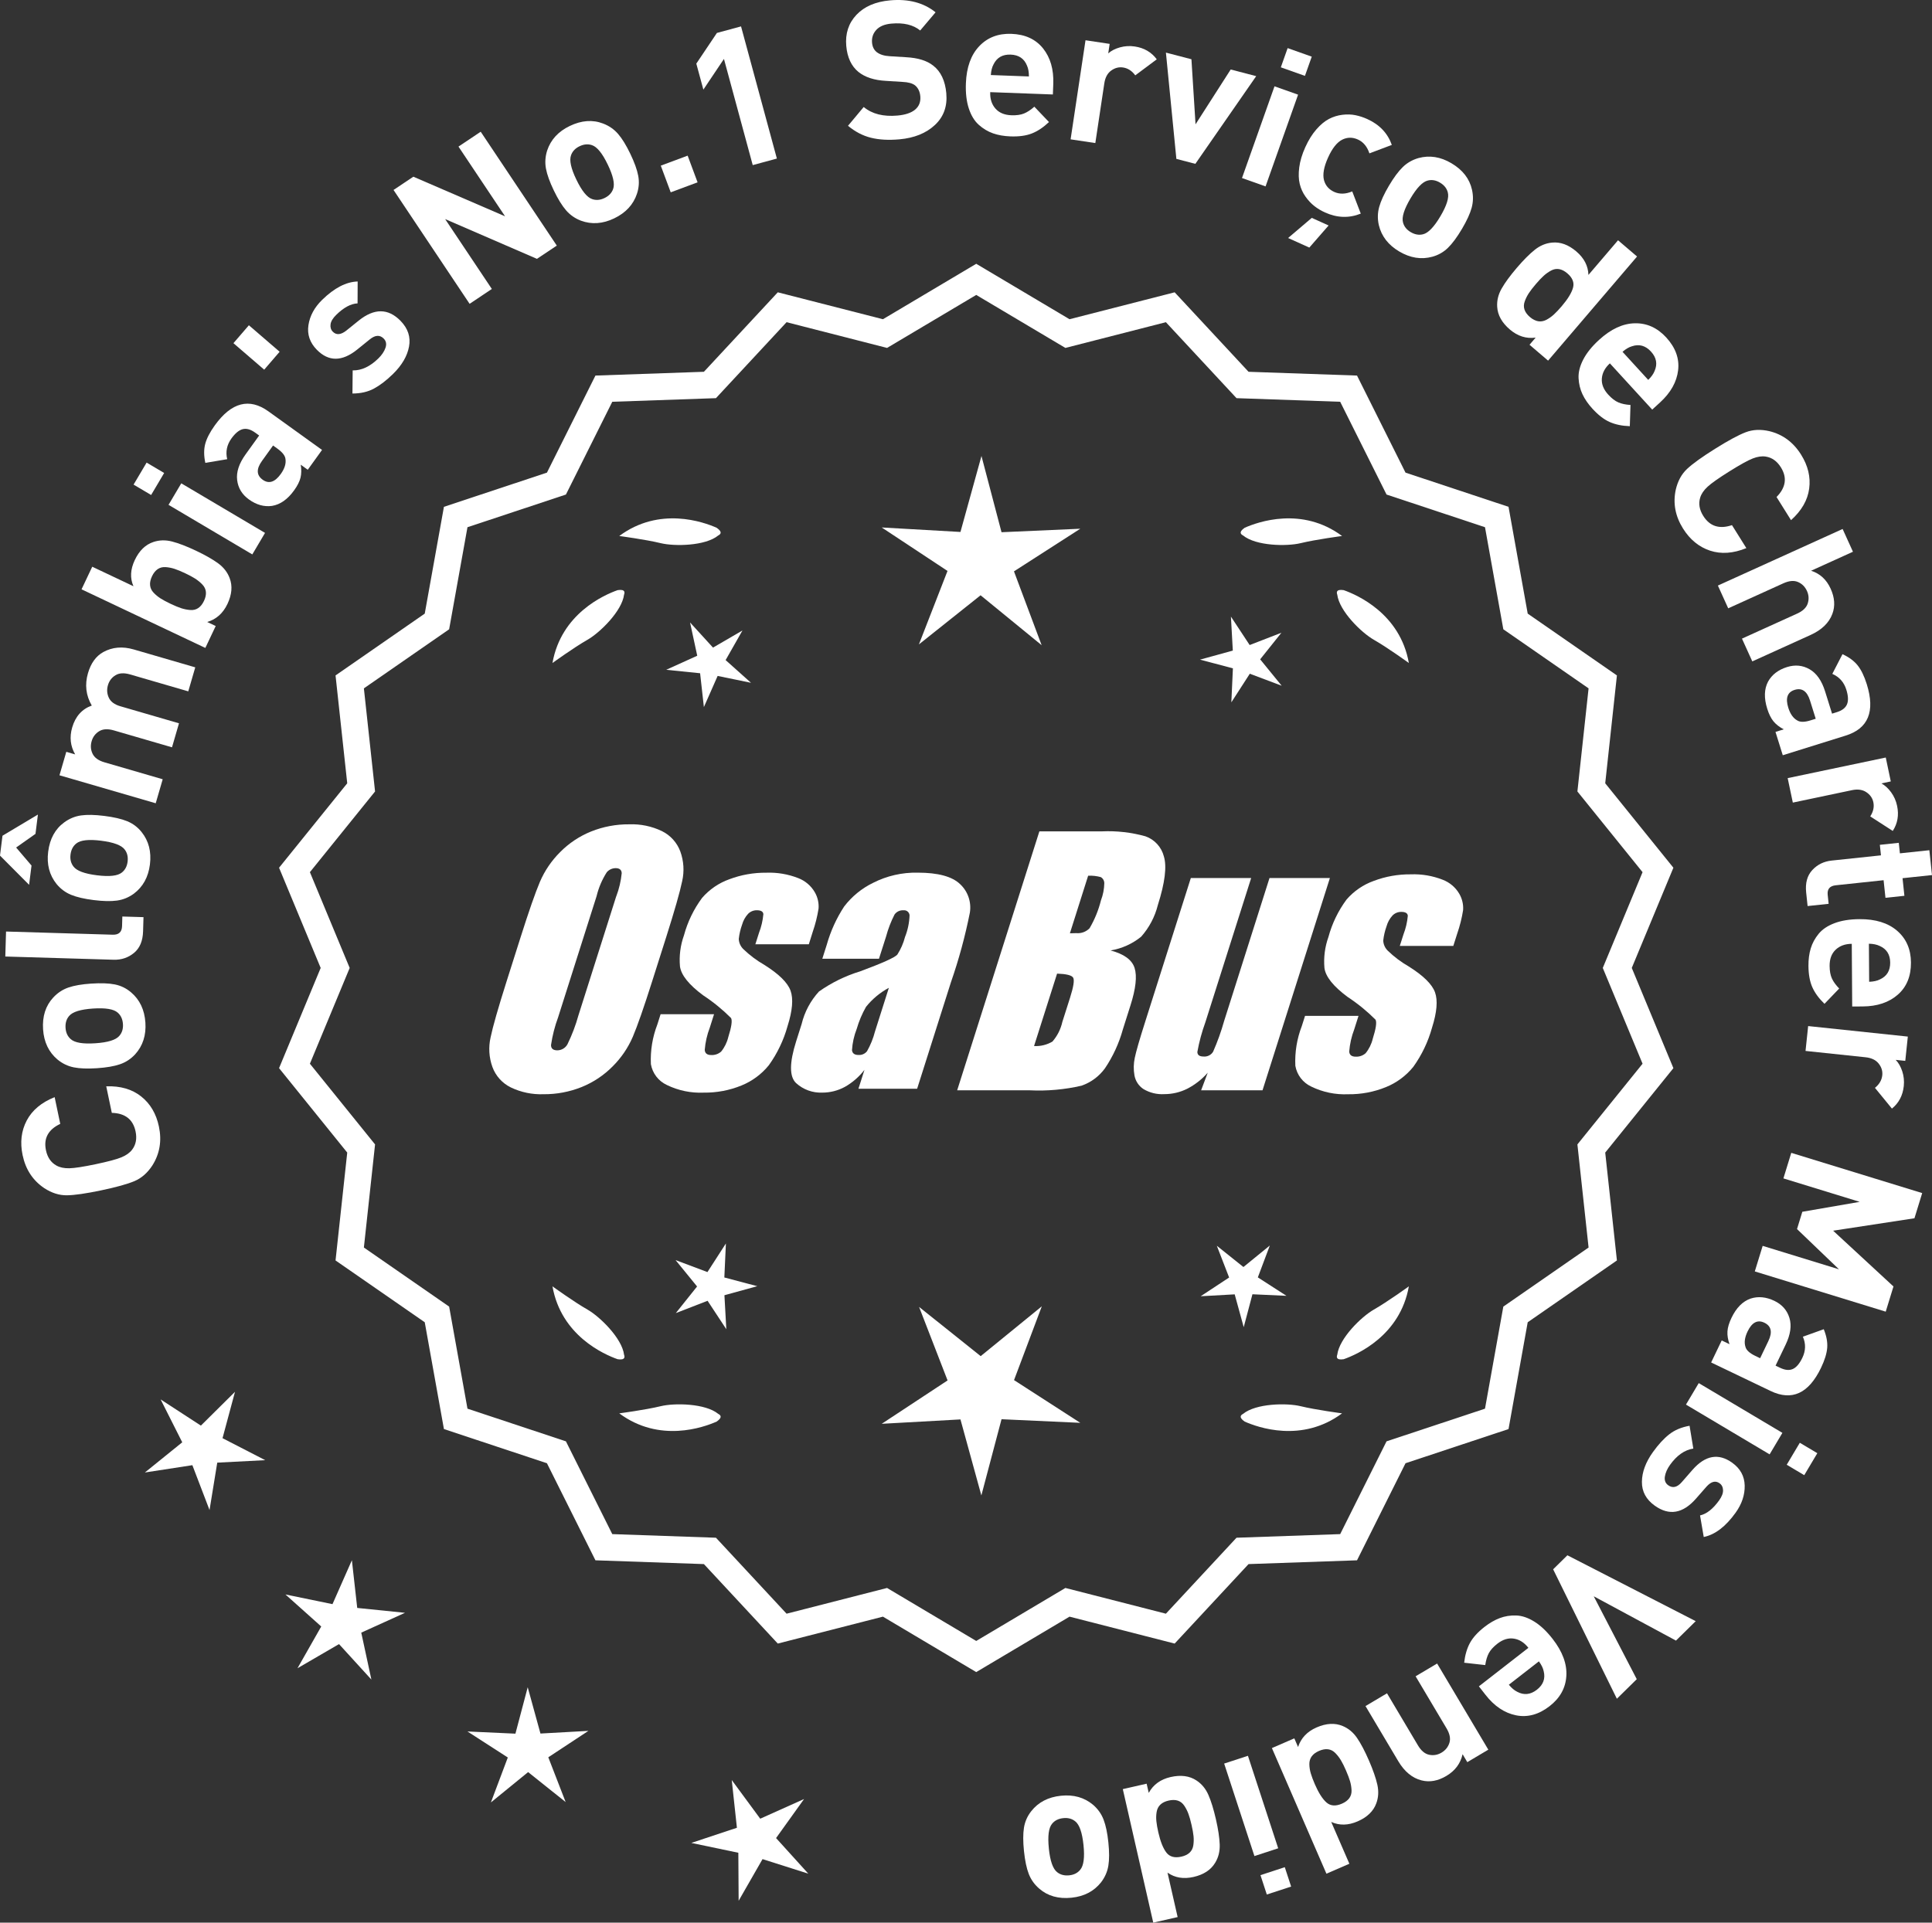 <?xml version="1.0" encoding="UTF-8"?>
<svg id="Layer_2" data-name="Layer 2" xmlns="http://www.w3.org/2000/svg" viewBox="0 0 301.279 299.896">
  <rect x="0" y="0" width="301.279" height="299.896" fill="#333333" stroke="none"/>
  <defs>
    <style>
      .cls-1 {
        fill: #fff;
      }
    </style>
  </defs>
  <g id="Layer_1-2" data-name="Layer 1">
    <g>
      <g>
        <polygon class="cls-1" points="36.646 217.097 31.327 222.37 25.049 218.285 28.42 224.973 22.594 229.682 29.998 228.542 32.675 235.538 33.879 228.145 41.36 227.76 34.701 224.33 36.646 217.097"/>
        <polygon class="cls-1" points="55.706 250.809 54.874 243.366 51.849 250.218 44.512 248.708 50.094 253.703 46.392 260.215 52.867 256.449 57.915 261.983 56.335 254.661 63.157 251.569 55.706 250.809"/>
        <polygon class="cls-1" points="84.279 270.401 82.292 263.178 80.376 270.42 72.894 270.077 79.188 274.137 76.551 281.148 82.356 276.415 88.209 281.091 85.502 274.106 91.757 269.985 84.279 270.401"/>
        <polygon class="cls-1" points="121.021 286.706 125.385 280.618 118.551 283.685 114.11 277.653 114.915 285.101 107.806 287.461 115.137 288.997 115.185 296.487 118.911 289.989 126.049 292.258 121.021 286.706"/>
      </g>
      <g>
        <path class="cls-1" d="M152.235,260.189l-14.465-8.599-16.302,4.175-11.457-12.326-16.818-.586-7.52-15.055-15.972-5.301-2.974-16.563-13.831-9.586,1.813-16.73-10.57-13.094,6.453-15.542-6.453-15.542,10.57-13.094-1.813-16.73,13.831-9.586,2.974-16.563,15.972-5.301,7.52-15.055,16.818-.586,11.457-12.326,16.302,4.175,14.465-8.599,14.465,8.599,16.302-4.175,11.457,12.326,16.818.586,7.52,15.055,15.972,5.301,2.974,16.563,13.831,9.586-1.813,16.73,10.57,13.094-6.453,15.542,6.453,15.542-10.57,13.094,1.813,16.73-13.831,9.586-2.974,16.563-15.972,5.301-7.52,15.055-16.818.586-11.457,12.326-16.302-4.175-14.465,8.599ZM138.247,248.271l13.988,8.315,13.988-8.315,15.764,4.038,11.079-11.92,16.263-.567,7.272-14.558,15.445-5.126,2.876-16.017,13.375-9.27-1.753-16.179,10.222-12.662-6.24-15.029,6.24-15.029-10.222-12.662,1.753-16.178-13.375-9.27-2.876-16.017-15.445-5.126-7.272-14.558-16.263-.567-11.079-11.92-15.764,4.038-13.988-8.316-13.988,8.316-15.764-4.038-11.079,11.92-16.263.567-7.272,14.558-15.445,5.126-2.876,16.017-13.375,9.27,1.753,16.178-10.222,12.662,6.24,15.029-6.24,15.029,10.222,12.662-1.753,16.179,13.375,9.27,2.876,16.017,15.445,5.126,7.272,14.558,16.263.567,11.079,11.92,15.764-4.038Z"/>
        <path class="cls-1" d="M152.235,260.816l-14.549-8.648-16.396,4.199-11.522-12.397-16.915-.59-7.563-15.141-16.063-5.331-2.991-16.659-13.911-9.641,1.823-16.826-10.631-13.169,6.49-15.631-6.49-15.631,10.631-13.17-1.823-16.826,13.911-9.641,2.991-16.659,16.063-5.331,7.563-15.141,16.915-.59,11.522-12.397,16.396,4.199,14.549-8.648,14.548,8.648,16.396-4.199,11.522,12.397,16.915.59,7.563,15.141,16.063,5.331,2.991,16.659,13.911,9.641-1.823,16.826,10.631,13.17-6.49,15.631,6.49,15.631-10.631,13.169,1.823,16.826-13.911,9.641-2.991,16.659-16.063,5.331-7.563,15.141-16.915.59-11.522,12.397-16.396-4.199-14.548,8.648ZM137.853,251.013l14.383,8.55,14.382-8.55,16.209,4.151,11.391-12.255,16.722-.583,7.477-14.968,15.88-5.271,2.957-16.468,13.752-9.531-1.803-16.635,10.51-13.019-6.416-15.453,6.416-15.453-10.51-13.02,1.803-16.635-13.752-9.531-2.957-16.468-15.88-5.271-7.477-14.968-16.722-.583-11.391-12.255-16.209,4.151-14.382-8.55-14.383,8.55-16.208-4.151-11.392,12.255-16.721.583-7.477,14.968-15.88,5.271-2.957,16.468-13.751,9.531,1.803,16.635-10.51,13.02,6.416,15.453-6.416,15.453,10.51,13.019-1.803,16.635,13.751,9.531,2.957,16.468,15.88,5.271,7.477,14.968,16.721.583,11.392,12.255,16.208-4.151ZM152.235,257.213l-14.071-8.365-15.858,4.062-11.145-11.99-16.36-.571-7.315-14.644-15.536-5.157-2.893-16.112-13.455-9.325,1.764-16.274-10.282-12.738,6.277-15.118-6.277-15.119,10.282-12.738-1.764-16.274,13.455-9.325,2.893-16.112,15.536-5.157,7.315-14.644,16.36-.571,11.145-11.99,15.858,4.062,14.071-8.365,14.071,8.365,15.858-4.062,11.145,11.99,16.359.571,7.315,14.644,15.536,5.157,2.893,16.112,13.455,9.325-1.763,16.274,10.282,12.738-6.277,15.119,6.277,15.118-10.282,12.738,1.763,16.274-13.455,9.325-2.893,16.112-15.536,5.157-7.315,14.644-16.359.571-11.145,11.99-15.858-4.062-14.071,8.365ZM138.33,247.693l13.905,8.266,13.905-8.266,15.671,4.014,11.013-11.849,16.166-.564,7.229-14.471,15.354-5.096,2.858-15.922,13.295-9.214-1.743-16.083,10.161-12.587-6.203-14.939,6.203-14.94-10.161-12.587,1.743-16.083-13.295-9.215-2.858-15.921-15.354-5.096-7.229-14.471-16.166-.564-11.013-11.849-15.671,4.014-13.905-8.266-13.905,8.266-15.67-4.014-11.013,11.849-16.167.564-7.229,14.471-15.353,5.096-2.859,15.921-13.295,9.215,1.743,16.083-10.161,12.587,6.203,14.94-6.203,14.939,10.161,12.587-1.743,16.083,13.295,9.214,2.859,15.922,15.353,5.096,7.229,14.471,16.167.564,11.013,11.849,15.67-4.014Z"/>
      </g>
      <g>
        <polygon class="cls-1" points="112.955 199.264 113.198 193.958 110.32 198.422 105.349 196.551 108.704 200.668 105.389 204.818 110.341 202.899 113.263 207.334 112.969 202.031 118.09 200.622 112.955 199.264"/>
        <polygon class="cls-1" points="162.461 203.763 152.93 211.532 143.323 203.856 147.766 215.322 137.497 222.087 149.775 221.404 153.035 233.26 156.18 221.373 168.464 221.936 158.13 215.272 162.461 203.763"/>
        <polygon class="cls-1" points="196.149 199.247 198.019 194.276 193.903 197.631 189.753 194.316 191.672 199.268 187.237 202.19 192.54 201.895 193.948 207.017 195.307 201.882 200.612 202.125 196.149 199.247"/>
      </g>
      <g>
        <path class="cls-1" d="M193.849,220.54c-.197.099-.32.215-.359.348-.001.002-.003.003-.005.005.001 0.0.002.001.003.001-.063.227.115.505.606.846,2.043.909,8.925,3.375,15.191-1.283,0,0-4.07-.534-6.459-1.115-2.166-.527-6.98-.443-8.977,1.198Z"/>
        <path class="cls-1" d="M208.513,211.807c0.0.002-0.0.004-0.0.007.001-0.0.002-.001.003-.001.11.208.43.288,1.022.199,2.109-.742,8.805-3.676,10.161-11.365,0,0-3.325,2.407-5.461,3.625-1.936,1.104-5.378,4.471-5.703,7.036-.075.207-.085.376-.022.5Z"/>
      </g>
      <g>
        <path class="cls-1" d="M112.003,220.54c.197.099.32.215.359.348.001.002.003.003.005.005-.001 0-.002.001-.003.001.063.227-.115.505-.606.846-2.043.909-8.925,3.375-15.191-1.283,0,0,4.07-.534,6.459-1.115,2.166-.527,6.98-.443,8.977,1.198Z"/>
        <path class="cls-1" d="M97.339,211.807c-0.0.002 0.0.004 0.0.007-.001-0-.002-.001-.003-.001-.11.208-.43.288-1.022.199-2.109-.742-8.805-3.676-10.161-11.365,0,0,3.325,2.407,5.461,3.625,1.936,1.104,5.378,4.471,5.703,7.036.075.207.085.376.022.5Z"/>
      </g>
      <g>
        <path class="cls-1" d="M112.003,83.524c.197-.099.32-.215.359-.348.001-.002.003-.003.005-.005-.001-0-.002-.001-.003-.001.063-.227-.115-.505-.606-.846-2.043-.909-8.925-3.375-15.191,1.283,0,0,4.07.534,6.459,1.115,2.166.527,6.98.443,8.977-1.198Z"/>
        <path class="cls-1" d="M97.339,92.257c-0-.002 0-.004 0-.007-.001 0-.002.001-.003.001-.11-.208-.43-.288-1.022-.199-2.109.742-8.805,3.676-10.161,11.365,0,0,3.325-2.407,5.461-3.625,1.936-1.104,5.378-4.471,5.703-7.036.075-.207.085-.376.022-.5Z"/>
      </g>
      <g>
        <path class="cls-1" d="M193.849,83.524c-.197-.099-.32-.215-.359-.348-.001-.002-.003-.003-.005-.005.001-0.0.002-.001.003-.001-.063-.227.115-.505.606-.846,2.043-.909,8.925-3.375,15.191,1.283,0,0-4.07.534-6.459,1.115-2.166.527-6.98.443-8.977-1.198Z"/>
        <path class="cls-1" d="M208.513,92.257c0-.002-0-.004-0-.007.001 0.0.002.001.003.001.11-.208.43-.288,1.022-.199,2.109.742,8.805,3.676,10.161,11.365,0,0-3.325-2.407-5.461-3.625-1.936-1.104-5.378-4.471-5.703-7.036-.075-.207-.085-.376-.022-.5Z"/>
      </g>
      <g id="Group_4" data-name="Group 4">
        <g id="Group_1" data-name="Group 1">
          <path id="Path_1" data-name="Path 1" class="cls-1" d="M101.693,153.083c-1.287,4.058-2.289,6.932-3.006,8.623-.743,1.73-1.811,3.301-3.145,4.628-1.374,1.392-3.018,2.488-4.831,3.221-1.89.759-3.911,1.14-5.947,1.123-1.762.067-3.514-.296-5.104-1.059-1.333-.652-2.362-1.794-2.872-3.188-.534-1.48-.633-3.081-.285-4.615.343-1.661,1.174-4.572,2.493-8.734l2.193-6.911c1.287-4.058,2.289-6.932,3.006-8.623.743-1.73,1.811-3.301,3.145-4.628,1.374-1.392,3.018-2.488,4.831-3.221,1.89-.757,3.911-1.138,5.947-1.12,1.762-.067,3.514.296,5.104,1.059,1.332.654,2.36,1.796,2.872,3.189.534,1.48.633,3.082.285,4.616-.343,1.661-1.173,4.571-2.492,8.731l-2.194,6.909ZM96.102,139.809c.442-1.159.728-2.373.849-3.608-.025-.526-.342-.786-.951-.786-.528.006-1.028.236-1.375.634-.738,1.153-1.278,2.422-1.598,3.754l-5.99,18.863c-.521,1.405-.892,2.861-1.11,4.343,0,.552.337.824.98.824.663-.002,1.272-.367,1.586-.951.708-1.449,1.281-2.96,1.712-4.514l5.891-18.565.005.005Z"/>
          <path id="Path_2" data-name="Path 2" class="cls-1" d="M126.129,147.291h-8.337l.571-1.795c.36-.932.588-1.91.678-2.904-.032-.406-.374-.609-1.027-.609-.511-.005-1.002.199-1.36.563-.44.48-.76,1.059-.932,1.687-.261.721-.434,1.471-.516,2.234.027.588.273,1.145.692,1.559.987.957,2.09,1.787,3.283,2.47,2.283,1.433,3.65,2.78,4.102,4.039.45,1.262.298,3.1-.469,5.516-.606,2.188-1.593,4.253-2.916,6.099-1.134,1.403-2.607,2.494-4.28,3.17-1.866.76-3.866,1.137-5.881,1.11-1.989.089-3.969-.323-5.758-1.198-1.308-.611-2.234-1.824-2.479-3.246-.096-2.11.247-4.217,1.008-6.188l.507-1.598h8.334l-.665,2.097c-.426,1.113-.691,2.281-.786,3.469.038.533.375.799.995.799.573.035,1.136-.159,1.566-.539.535-.66.914-1.431,1.11-2.258.501-1.579.646-2.568.436-2.968-1.324-1.328-2.782-2.516-4.35-3.545-2.238-1.661-3.445-3.17-3.62-4.527-.144-1.635.068-3.281.622-4.825.569-2.111,1.53-4.096,2.831-5.852,1.142-1.318,2.605-2.319,4.247-2.904,1.841-.694,3.795-1.04,5.763-1.02,1.695-.065,3.385.22,4.965.837,1.093.416,2.01,1.195,2.597,2.206.446.77.652,1.655.589,2.543-.197,1.246-.505,2.473-.919,3.665l-.603,1.927v-.013Z"/>
          <path id="Path_3" data-name="Path 3" class="cls-1" d="M137.067,149.543h-8.832l.704-2.219c.594-2.102,1.506-4.101,2.703-5.929,1.19-1.558,2.727-2.818,4.489-3.678,2.159-1.102,4.557-1.651,6.981-1.598,3.183,0,5.391.602,6.626,1.807,1.207,1.138,1.77,2.801,1.503,4.439-.732,3.678-1.717,7.301-2.948,10.842l-5.275,16.619h-9.151l.939-2.948c-.833,1.085-1.877,1.991-3.069,2.663-1.084.587-2.299.892-3.532.888-1.495.057-2.952-.476-4.058-1.483-1.059-.989-1.059-3.155,0-6.499l.863-2.723c.457-1.89,1.387-3.633,2.701-5.066,1.961-1.384,4.13-2.445,6.425-3.145,3.5-1.3,5.432-2.171,5.795-2.614.543-.846.947-1.772,1.198-2.745.429-1.076.669-2.218.71-3.376-.029-.466-.43-.82-.895-.792-.018.001-.037.003-.055.005-.549-.041-1.079.21-1.395.66-.559,1.094-1.001,2.244-1.319,3.43l-1.105,3.462ZM138.611,154.082c-1.375.739-2.587,1.749-3.563,2.968-.617,1.087-1.105,2.242-1.452,3.442-.417,1.06-.665,2.179-.735,3.316.057.494.387.748,1.008.748.515.039,1.016-.18,1.337-.584.548-.968.966-2.005,1.243-3.082l2.162-6.809Z"/>
        </g>
        <g id="Group_3" data-name="Group 3">
          <path id="Path_7" data-name="Path 7" class="cls-1" d="M162.074,129.677h9.778c2.286-.102,4.574.159,6.778.773,1.417.502,2.491,1.676,2.866,3.132.482,1.573.169,4.102-.939,7.589-.458,1.832-1.352,3.527-2.606,4.939-1.376,1.117-3.019,1.855-4.768,2.143,2.092.552,3.341,1.458,3.747,2.732s.191,3.227-.647,5.852l-1.186,3.747c-.599,2.16-1.543,4.209-2.797,6.068-.911,1.247-2.181,2.187-3.64,2.694-2.64.61-5.352.853-8.059.723h-11.338l12.82-40.394h-.012ZM164.845,151.86l-3.594,11.305c1.003.055,2-.187,2.866-.697.763-.878,1.295-1.933,1.548-3.069l1.198-3.766c.552-1.731.712-2.779.481-3.145-.229-.368-1.059-.571-2.505-.622l.005-.007ZM169.689,136.592l-2.847,8.985c.425-.019.755-.025.989-.025.773.074,1.538-.207,2.08-.762.796-1.36,1.394-2.827,1.775-4.356.325-.849.501-1.747.519-2.656.007-.396-.201-.766-.545-.964-.638-.177-1.299-.25-1.96-.218l-.012-.003Z"/>
          <path id="Path_8" data-name="Path 8" class="cls-1" d="M207.384,136.963l-10.506,33.107h-9.574l1.034-2.752c-.9,1.034-1.989,1.886-3.208,2.511-1.107.552-2.327.839-3.563.837-1.145.071-2.284-.208-3.267-.799-.732-.487-1.233-1.252-1.389-2.118-.163-.914-.146-1.851.051-2.759.197-.957.742-2.86,1.649-5.7l7.089-22.332h9.409l-7.152,22.528c-.542,1.492-.956,3.028-1.236,4.59,0,.481.317.723.97.723.596.053,1.171-.237,1.483-.748.687-1.562,1.264-3.17,1.725-4.812l7.07-22.28h9.409l.005.004Z"/>
          <path id="Path_9" data-name="Path 9" class="cls-1" d="M226.626,147.545h-8.338l.571-1.795c.36-.932.588-1.91.678-2.904-.032-.406-.374-.609-1.027-.609-.511-.004-1.001.199-1.359.563-.44.48-.76,1.059-.932,1.687-.26.721-.432,1.47-.514,2.231.027.588.273,1.145.692,1.559.986.958,2.089,1.788,3.281,2.472,2.283,1.433,3.65,2.78,4.102,4.039.45,1.262.298,3.1-.469,5.516-.606,2.188-1.593,4.253-2.916,6.099-1.134,1.403-2.607,2.494-4.28,3.17-1.866.76-3.866,1.137-5.881,1.11-1.989.089-3.969-.323-5.758-1.198-1.308-.611-2.234-1.824-2.479-3.246-.096-2.11.247-4.217,1.008-6.188l.507-1.598h8.338l-.665,2.099c-.426,1.113-.691,2.281-.786,3.469.038.533.375.799.995.799.573.035,1.136-.159,1.566-.539.535-.66.914-1.431,1.11-2.258.501-1.579.646-2.568.436-2.968-1.324-1.328-2.782-2.516-4.35-3.545-2.238-1.661-3.445-3.17-3.62-4.527-.144-1.635.068-3.281.622-4.825.569-2.111,1.53-4.096,2.831-5.852,1.142-1.318,2.605-2.319,4.247-2.904,1.841-.694,3.795-1.04,5.763-1.02,1.695-.065,3.385.22,4.965.837,1.096.414,2.016,1.194,2.606,2.206.446.77.652,1.655.589,2.543-.197,1.246-.505,2.473-.919,3.665l-.609,1.921-.007-.009Z"/>
        </g>
      </g>
      <g>
        <path class="cls-1" d="M16.565,169.445c2.211-.076,4.029.451,5.452,1.583s2.344,2.696,2.764,4.692c.469,2.231.127,4.255-1.024,6.07-.756,1.16-1.686,1.974-2.782,2.439-1.099.466-2.831.948-5.199,1.445-2.369.498-4.148.754-5.341.77-1.192.016-2.368-.355-3.53-1.113-1.784-1.199-2.911-2.914-3.379-5.145-.42-1.997-.206-3.799.641-5.408.849-1.608,2.3-2.823,4.354-3.643l.875,4.169c-1.877.885-2.621,2.258-2.23,4.117.234,1.116.78,1.911,1.636,2.385.532.297,1.2.438,2.005.422.804-.016,2.174-.227,4.113-.634,1.937-.407,3.277-.765,4.019-1.075.743-.309,1.298-.707,1.666-1.192.592-.778.771-1.726.537-2.841-.396-1.879-1.629-2.846-3.706-2.9l-.869-4.14Z"/>
        <path class="cls-1" d="M14.238,153.423c1.498-.1,2.718-.057,3.663.13.943.188,1.788.598,2.531,1.229,1.36,1.152,2.107,2.726,2.241,4.721.131,1.976-.399,3.625-1.594,4.947-.673.727-1.465,1.246-2.377,1.557-.91.312-2.104.517-3.58.615-1.478.099-2.684.055-3.617-.134-.936-.188-1.784-.597-2.548-1.228-1.359-1.152-2.106-2.715-2.239-4.691-.136-2.036.396-3.695,1.591-4.978.675-.726,1.461-1.245,2.363-1.556.899-.311,2.09-.516,3.565-.614ZM14.499,157.314c-1.936.13-3.172.513-3.712,1.15-.428.49-.616,1.114-.565,1.872.049.738.318,1.322.809,1.75.619.56,1.896.775,3.832.646,1.956-.131,3.202-.515,3.741-1.152.428-.489.617-1.104.568-1.842-.051-.758-.32-1.351-.812-1.78-.618-.56-1.905-.774-3.861-.644Z"/>
        <path class="cls-1" d="M22.377,143.057l-.065,2.219c-.044,1.5-.518,2.621-1.42,3.364-.903.744-1.963,1.097-3.183,1.061l-16.882-.502.115-3.898,16.642.495c.939.028,1.424-.418,1.451-1.337l.044-1.5,3.298.098Z"/>
        <path class="cls-1" d="M5.911,127.061l-.378,3.006-3.017,2.131,2.398,2.81-.376,3.006-4.539-4.559.388-3.096,5.523-3.299ZM16.255,127.267c1.488.187,2.678.461,3.57.825.892.364,1.643.926,2.253,1.688,1.115,1.39,1.55,3.076,1.301,5.061-.246,1.965-1.08,3.483-2.505,4.554-.799.585-1.675.944-2.629,1.077-.955.133-2.164.107-3.634-.077-1.469-.184-2.644-.457-3.525-.819-.882-.362-1.638-.926-2.268-1.69-1.116-1.389-1.552-3.066-1.306-5.031.254-2.024,1.091-3.552,2.51-4.584.798-.585,1.671-.944,2.614-1.079.943-.133,2.149-.109,3.618.075ZM15.771,131.137c-1.925-.241-3.212-.1-3.863.424-.512.399-.817.976-.911,1.73-.093.734.062,1.358.461,1.872.501.667,1.714,1.122,3.639,1.363,1.945.244,3.242.104,3.893-.419.514-.399.815-.966.908-1.701.095-.754-.058-1.387-.457-1.901-.502-.667-1.725-1.123-3.669-1.367Z"/>
        <path class="cls-1" d="M30.449,104.094l-1.089,3.745-9.073-2.639c-.94-.273-1.703-.229-2.288.131-.583.361-.974.878-1.169,1.55-.195.672-.15,1.321.137,1.946s.882,1.069,1.784,1.331l9.16,2.665-1.089,3.745-9.074-2.639c-.94-.273-1.704-.229-2.287.131-.585.361-.975.878-1.17,1.55-.201.691-.151,1.346.146,1.964.3.619.92,1.064,1.861,1.338l9.074,2.639-1.09,3.745-15.009-4.365,1.065-3.659,1.382.402c-.746-1.3-.901-2.699-.465-4.197.502-1.729,1.521-2.869,3.056-3.422-.914-1.579-1.113-3.261-.594-5.047.458-1.575,1.258-2.675,2.397-3.302,1.413-.776,2.994-.91,4.741-.402l9.592,2.79Z"/>
        <path class="cls-1" d="M30.541,85.891c1.464.693,2.624,1.354,3.479,1.979.854.626,1.452,1.396,1.794,2.311.465,1.216.35,2.556-.343,4.02-.694,1.464-1.748,2.404-3.161,2.818l1.328.629-1.617,3.417-19.305-9.142,1.669-3.524,6.426,3.042c-.555-1.258-.486-2.62.208-4.084.693-1.464,1.658-2.402,2.893-2.813.924-.314,1.898-.34,2.923-.076,1.025.265,2.261.739,3.707,1.423ZM30.446,90.261c-.397-.255-.924-.537-1.574-.845s-1.201-.536-1.651-.683-.911-.237-1.382-.272c-.47-.034-.884.069-1.241.309-.357.241-.656.614-.896,1.12-.24.506-.339.974-.298,1.402.039.429.224.814.548,1.156.324.342.687.641,1.086.896s.924.537,1.574.845c.651.308,1.202.536,1.652.683.451.147.916.24,1.395.279.479.039.897-.062,1.255-.302.358-.24.656-.613.896-1.119s.34-.973.298-1.402c-.039-.428-.227-.815-.561-1.162-.334-.346-.7-.647-1.101-.902Z"/>
        <path class="cls-1" d="M25.6,73.776l-2.033,3.434-2.737-1.62,2.033-3.433,2.737,1.62ZM41.33,83.124l-1.985,3.355-13.063-7.732,1.987-3.356,13.062,7.733Z"/>
        <path class="cls-1" d="M50.219,70.181l-2.227,3.092-1.095-.789c.123.754.11,1.43-.035,2.026-.146.597-.477,1.252-.99,1.967-1.016,1.412-2.167,2.224-3.451,2.433-1.232.173-2.434-.162-3.603-1.003-1.07-.771-1.684-1.778-1.836-3.021-.152-1.243.285-2.579,1.313-4.008l2.119-2.946-.633-.456c-.698-.502-1.34-.68-1.924-.535-.586.146-1.177.632-1.772,1.46-.712.99-.93,2.064-.655,3.224l-3.41.577c-.238-1.107-.244-2.091-.019-2.952.226-.86.723-1.826,1.493-2.898,2.594-3.604,5.385-4.331,8.371-2.182l8.353,6.01ZM43.265,69.982l-.682-.491-1.733,2.411c-.901,1.25-.864,2.226.111,2.926.958.689,1.898.393,2.82-.89.596-.828.842-1.599.74-2.313-.042-.523-.461-1.071-1.257-1.643Z"/>
        <path class="cls-1" d="M43.606,54.867l-2.407,2.795-4.796-4.132,2.408-2.795,4.795,4.132Z"/>
        <path class="cls-1" d="M62.458,50.043c1.162,1.186,1.604,2.523,1.328,4.013-.277,1.489-1.109,2.913-2.495,4.271-1.026,1.008-2.019,1.769-2.971,2.282-.953.514-2.073.771-3.359.772l.036-3.606c1.371.028,2.707-.595,4.006-1.869.544-.532.913-1.083,1.11-1.654s.106-1.049-.271-1.435c-.602-.614-1.33-.572-2.187.126l-1.968,1.592c-2.353,1.885-4.445,1.893-6.28.021-1.092-1.115-1.527-2.395-1.308-3.843.22-1.447.93-2.759,2.13-3.935,1.899-1.862,3.747-2.819,5.545-2.872l-.014,3.415c-1.047.046-2.156.644-3.327,1.791-.529.518-.824,1.01-.886,1.476-.061.466.055.849.351,1.149.545.557,1.246.5,2.102-.169l1.924-1.55c2.424-1.956,4.603-1.948,6.534.023Z"/>
        <path class="cls-1" d="M86.827,38.309l-3.094,2.066-14.317-6.202,7.283,10.901-3.469,2.316-11.863-17.761,3.094-2.066,14.299,6.177-7.265-10.876,3.467-2.317,11.865,17.762Z"/>
        <path class="cls-1" d="M98.281,23.966c.651,1.352,1.065,2.5,1.244,3.447.178.946.112,1.883-.196,2.808-.562,1.691-1.745,2.971-3.546,3.838-1.784.859-3.513.981-5.186.366-.924-.354-1.701-.895-2.33-1.625s-1.264-1.761-1.906-3.095c-.642-1.333-1.05-2.469-1.224-3.406-.174-.937-.11-1.878.189-2.821.562-1.691,1.735-2.967,3.519-3.825,1.838-.885,3.574-1.011,5.212-.379.925.354,1.699.891,2.323,1.611.625.721,1.258,1.748,1.9,3.081ZM94.767,25.658c-.84-1.748-1.657-2.752-2.45-3.015-.614-.214-1.264-.157-1.947.172-.667.321-1.107.789-1.322,1.402-.289.783-.014,2.049.829,3.796.851,1.766,1.67,2.78,2.464,3.042.612.215,1.253.162,1.92-.159.685-.33,1.135-.801,1.35-1.416.289-.783.009-2.057-.843-3.823Z"/>
        <path class="cls-1" d="M108.782,28.439l-4.189,1.56-1.549-4.161,4.189-1.56,1.549,4.161Z"/>
        <path class="cls-1" d="M121.148,24.733l-3.766,1.021-4.488-16.562-3.209,4.786-1.1-4.054,3.211-4.786,3.763-1.02,5.589,20.616Z"/>
        <path class="cls-1" d="M147.569,14.571c.18,2.012-.415,3.657-1.786,4.934-1.371,1.278-3.213,2.02-5.523,2.228-1.693.151-3.176.069-4.45-.249-1.273-.317-2.464-.939-3.571-1.863l2.448-2.931c1.303,1.088,3.061,1.533,5.271,1.334,1.235-.111,2.156-.424,2.763-.94s.87-1.203.794-2.06c-.066-.736-.338-1.305-.815-1.704-.41-.324-1.069-.506-1.978-.545l-2.573-.161c-1.816-.098-3.243-.562-4.282-1.393-1.105-.905-1.738-2.254-1.898-4.047-.174-1.932.354-3.55,1.581-4.855,1.228-1.305,2.979-2.06,5.25-2.263,2.867-.257,5.231.364,7.095,1.863l-2.397,2.835c-1.084-.886-2.581-1.244-4.493-1.072-1.057.095-1.84.421-2.353.979-.512.558-.732,1.225-.663,2.002.057.638.302,1.128.734,1.47.495.377,1.167.588,2.014.633l2.576.16c1.835.097,3.24.533,4.214,1.309,1.185.917,1.868,2.362,2.045,4.334Z"/>
        <path class="cls-1" d="M164.188,14.736l-9.772-.363c-.04,1.039.229,1.89.805,2.552.576.662,1.403,1.013,2.482,1.053.799.03,1.459-.061,1.976-.271.519-.211,1.058-.566,1.617-1.066l2.282,2.396c-.871.828-1.76,1.42-2.662,1.777-.904.357-2.026.51-3.364.46-1-.037-1.9-.196-2.7-.475-.8-.28-1.539-.723-2.218-1.328-.677-.606-1.196-1.456-1.555-2.55-.36-1.094-.512-2.4-.456-3.92.094-2.498.785-4.429,2.077-5.792,1.29-1.363,2.966-2.006,5.024-1.93,2.139.079,3.782.836,4.93,2.27,1.146,1.434,1.679,3.28,1.596,5.538l-.062,1.649ZM160.449,11.925c.005-.68-.095-1.244-.298-1.692-.438-1.097-1.289-1.669-2.548-1.716s-2.147.46-2.668,1.521c-.236.432-.378.987-.422,1.666l5.936.221Z"/>
        <path class="cls-1" d="M180.386,9.254l-3.35,2.5c-.521-.705-1.155-1.115-1.908-1.228-.652-.098-1.268.062-1.847.48-.579.419-.937,1.083-1.073,1.993l-1.401,9.315-3.856-.58,2.325-15.456,3.767.567-.223,1.483c.467-.416,1.075-.729,1.825-.939.749-.21,1.52-.257,2.312-.138,1.463.22,2.606.888,3.43,2.003Z"/>
        <path class="cls-1" d="M195.894,11.878l-9.488,13.678-2.961-.772-1.63-16.578,3.979,1.037.64,10.149,5.483-8.552,3.978,1.037Z"/>
        <path class="cls-1" d="M197.354,29.074l-3.676-1.303,5.071-14.308,3.676,1.303-5.071,14.308ZM203.496,11.835l-3.762-1.333,1.062-2.998,3.761,1.333-1.062,2.997Z"/>
        <path class="cls-1" d="M207.184,35.17l-3.006,3.448-3.309-1.494,3.69-3.14,2.624,1.186ZM212.2,33.321c-1.825.734-3.684.673-5.58-.183-.602-.271-1.154-.604-1.656-.995-.503-.393-.966-.886-1.388-1.483-.422-.596-.722-1.258-.897-1.985-.177-.727-.201-1.583-.074-2.568.126-.985.441-2.034.943-3.146.502-1.111,1.081-2.041,1.737-2.788.653-.746,1.311-1.289,1.97-1.628.657-.339,1.352-.552,2.082-.64.73-.086,1.407-.066,2.03.062.622.127,1.235.327,1.837.599,1.913.864,3.191,2.211,3.838,4.038l-3.494,1.319c-.354-1.061-.952-1.78-1.79-2.159-.838-.378-1.652-.374-2.442.016-.825.417-1.563,1.346-2.213,2.786-.66,1.458-.872,2.634-.641,3.53.23.85.766,1.464,1.604,1.843.838.378,1.771.351,2.802-.084l1.332,3.465Z"/>
        <path class="cls-1" d="M227.981,35.704c-.764,1.292-1.49,2.273-2.179,2.947-.688.673-1.503,1.138-2.444,1.395-1.72.471-3.438.197-5.161-.821-1.704-1.007-2.765-2.377-3.18-4.111-.22-.966-.2-1.913.059-2.84.258-.928.764-2.028,1.517-3.303.754-1.274,1.472-2.243,2.154-2.908.684-.665,1.501-1.134,2.453-1.408,1.719-.47,3.431-.202,5.135.806,1.757,1.038,2.825,2.414,3.207,4.126.219.966.201,1.909-.052,2.828-.253.919-.756,2.016-1.509,3.289ZM224.625,33.72c.987-1.67,1.369-2.907,1.147-3.712-.161-.63-.568-1.139-1.224-1.525-.636-.377-1.271-.484-1.9-.322-.812.194-1.712,1.126-2.699,2.796-.997,1.688-1.385,2.934-1.163,3.738.161.63.561,1.133,1.198,1.51.653.386,1.296.499,1.926.337.812-.193,1.717-1.134,2.715-2.821Z"/>
        <path class="cls-1" d="M241.412,56.253l-2.896-2.475.954-1.117c-1.459.2-2.798-.22-4.015-1.259-1.247-1.065-1.907-2.247-1.981-3.547-.062-.974.168-1.921.692-2.842.522-.921,1.311-1.997,2.362-3.229,1.039-1.217,1.974-2.156,2.801-2.816.827-.661,1.727-1.037,2.698-1.127,1.295-.13,2.56.331,3.791,1.383,1.216,1.039,1.844,2.259,1.884,3.66l4.618-5.406,2.965,2.533-13.874,16.242ZM243.533,47.766c.947-1.11,1.535-2.068,1.763-2.873s-.069-1.559-.89-2.26c-.427-.364-.852-.582-1.275-.655s-.844.003-1.259.227c-.414.224-.798.496-1.149.814-.35.318-.76.751-1.227,1.299-.468.547-.832,1.02-1.092,1.416-.26.396-.47.821-.634,1.273-.163.453-.175.883-.037,1.29.139.408.421.793.847,1.157.427.363.851.582,1.275.655.424.073.848.001,1.27-.217.423-.218.816-.493,1.181-.827.364-.334.772-.766,1.228-1.299Z"/>
        <path class="cls-1" d="M257.649,63.893l-6.603-7.215c-.768.702-1.185,1.49-1.252,2.365-.067.875.264,1.71.993,2.507.54.59,1.067.996,1.581,1.217.515.221,1.146.355,1.893.402l-.104,3.308c-1.202-.039-2.246-.256-3.135-.649-.89-.394-1.786-1.084-2.69-2.073-.675-.738-1.193-1.49-1.556-2.256-.362-.766-.565-1.604-.611-2.511-.044-.908.197-1.875.725-2.898.526-1.025,1.351-2.05,2.472-3.076,1.844-1.688,3.704-2.55,5.583-2.587,1.877-.038,3.51.704,4.901,2.224,1.444,1.579,2.059,3.28,1.843,5.104-.215,1.824-1.155,3.499-2.822,5.024l-1.218,1.114ZM257.027,59.258c.487-.474.819-.94.996-1.399.472-1.083.284-2.09-.567-3.019-.85-.93-1.836-1.207-2.957-.832-.474.134-.968.424-1.482.868l4.011,4.382Z"/>
        <path class="cls-1" d="M272.329,85.496c-2.05.834-3.938.966-5.663.395-1.727-.572-3.13-1.722-4.214-3.451-1.208-1.933-1.586-3.95-1.132-6.051.311-1.351.901-2.435,1.771-3.25.869-.816,2.33-1.866,4.381-3.149,2.052-1.284,3.635-2.139,4.748-2.564,1.114-.426,2.346-.483,3.698-.172,2.089.51,3.738,1.731,4.946,3.664,1.083,1.729,1.503,3.495,1.263,5.297-.24,1.802-1.184,3.442-2.831,4.921l-2.259-3.611c1.458-1.478,1.683-3.023.674-4.633-.604-.966-1.391-1.524-2.356-1.674-.604-.095-1.278.003-2.029.295-.748.292-1.963.963-3.641,2.014-1.679,1.051-2.812,1.849-3.403,2.395-.59.546-.974,1.111-1.151,1.694-.288.935-.129,1.886.476,2.852,1.019,1.627,2.511,2.109,4.479,1.444l2.244,3.585Z"/>
        <path class="cls-1" d="M273.256,103.166l-1.61-3.552,8.606-3.904c.893-.405,1.443-.935,1.651-1.59.207-.654.168-1.3-.122-1.938-.298-.656-.761-1.121-1.391-1.395-.629-.274-1.391-.209-2.283.196l-8.606,3.905-1.611-3.551,19.451-8.826,1.612,3.551-6.529,2.963c1.389.446,2.405,1.379,3.049,2.8.637,1.402.727,2.712.269,3.93-.527,1.403-1.656,2.498-3.387,3.283l-9.098,4.128Z"/>
        <path class="cls-1" d="M278.008,117.803l-1.136-3.637,1.289-.403c-.678-.354-1.211-.769-1.6-1.245-.39-.476-.715-1.133-.978-1.973-.52-1.661-.477-3.068.129-4.22.602-1.089,1.591-1.848,2.964-2.278,1.261-.394,2.433-.278,3.519.347s1.892,1.777,2.416,3.457l1.083,3.465.744-.232c.82-.256,1.348-.662,1.584-1.218.235-.556.2-1.32-.104-2.293-.363-1.165-1.092-1.985-2.184-2.461l1.586-3.073c1.028.475,1.819,1.061,2.372,1.758s1.026,1.675,1.42,2.936c1.323,4.238.229,6.905-3.282,8.003l-9.823,3.068ZM282.344,112.363l.802-.251-.887-2.834c-.458-1.47-1.261-2.026-2.406-1.668-1.127.352-1.453,1.282-.983,2.79.305.974.772,1.634,1.406,1.981.442.28,1.133.274,2.068-.018Z"/>
        <path class="cls-1" d="M295.159,129.611l-3.511-2.267c.478-.734.64-1.473.483-2.217-.135-.646-.5-1.167-1.096-1.563-.593-.396-1.341-.5-2.241-.311l-9.218,1.938-.803-3.817,15.296-3.214.784,3.728-1.468.309c.552.293,1.057.754,1.517,1.383.458.629.771,1.335.935,2.118.306,1.448.078,2.752-.679,3.913Z"/>
        <path class="cls-1" d="M281.88,141.328l-.224-2.118c-.156-1.472.163-2.637.956-3.495.795-.859,1.798-1.352,3.011-1.481l7.697-.816-.174-1.641,2.953-.313.174,1.641,4.594-.487.411,3.878-4.593.487.29,2.745-2.953.313-.291-2.745-7.458.791c-.936.099-1.354.596-1.26,1.491l.148,1.402-3.282.348Z"/>
        <path class="cls-1" d="M288.835,157l-.067-9.78c-1.041.007-1.877.313-2.513.917-.637.604-.95,1.446-.943,2.526.006.8.125,1.454.359,1.962.232.509.611,1.031,1.135,1.567l-2.293,2.386c-.866-.834-1.497-1.695-1.893-2.582-.396-.888-.599-2.001-.608-3.341-.007-1,.111-1.906.356-2.717.244-.812.653-1.57,1.229-2.273.575-.705,1.402-1.26,2.479-1.667,1.076-.408,2.376-.617,3.896-.627,2.499-.018,4.458.589,5.877,1.819,1.418,1.23,2.136,2.875,2.149,4.936.015,2.14-.669,3.814-2.051,5.024-1.381,1.209-3.203,1.822-5.462,1.837l-1.65.012ZM291.48,153.142c.679-.025,1.238-.148,1.677-.371,1.077-.488,1.611-1.361,1.602-2.621-.009-1.26-.554-2.126-1.638-2.599-.441-.218-1.003-.334-1.682-.349l.041,5.94Z"/>
        <path class="cls-1" d="M295.029,172.919l-2.646-3.235c.682-.552,1.062-1.206,1.142-1.961.069-.656-.118-1.264-.562-1.824-.444-.56-1.124-.888-2.039-.984l-9.367-.988.409-3.878,15.543,1.639-.398,3.789-1.492-.157c.436.448.775,1.042,1.02,1.781.243.739.322,1.507.239,2.303-.155,1.472-.771,2.644-1.849,3.516Z"/>
        <path class="cls-1" d="M273.646,198.318l1.227-3.986,11.9,3.658-6.544-6.279.828-2.695,8.95-1.549-11.9-3.658,1.226-3.986,20.417,6.276-1.207,3.928-12.681,1.94,9.409,8.699-1.208,3.929-20.417-6.276Z"/>
        <path class="cls-1" d="M266.839,212.52l1.647-3.435,1.217.584c-.253-.72-.36-1.387-.32-2.0.038-.613.249-1.317.63-2.11.752-1.569,1.742-2.569,2.97-3.001,1.184-.386,2.424-.268,3.723.355,1.189.571,1.97,1.455,2.338,2.652.369,1.196.172,2.589-.589,4.176l-1.57,3.272.702.338c.775.372,1.438.435,1.989.188.552-.246,1.046-.829,1.487-1.748.529-1.101.556-2.196.081-3.289l3.255-1.167c.429,1.048.607,2.016.538,2.903-.072.887-.393,1.925-.964,3.116-1.92,4.003-4.538,5.208-7.856,3.617l-9.278-4.451ZM273.719,211.495l.758.363,1.284-2.678c.666-1.389.458-2.343-.624-2.861-1.064-.511-1.938-.054-2.621,1.371-.442.92-.55,1.722-.324,2.407.135.507.643.973,1.526,1.397Z"/>
        <path class="cls-1" d="M262.912,219.092l1.993-3.352,13.045,7.762-1.993,3.352-13.045-7.762ZM278.624,228.475l2.04-3.429,2.732,1.626-2.04,3.429-2.732-1.626Z"/>
        <path class="cls-1" d="M258.041,234.854c-1.349-.968-2.016-2.208-1.999-3.723.016-1.515.589-3.06,1.72-4.637.839-1.17,1.684-2.09,2.534-2.76.85-.67,1.908-1.117,3.176-1.34l.586,3.559c-1.357.209-2.564,1.053-3.625,2.531-.444.618-.713,1.225-.809,1.821-.095.596.077,1.051.517,1.366.698.501,1.409.334,2.131-.501l1.664-1.908c1.992-2.263,4.053-2.631,6.183-1.104,1.267.909,1.916,2.096,1.951,3.559.031,1.464-.44,2.878-1.42,4.243-1.55,2.161-3.206,3.423-4.966,3.784l-.577-3.366c1.024-.226,2.014-1.005,2.97-2.337.432-.602.636-1.137.617-1.607-.02-.47-.2-.827-.542-1.071-.634-.455-1.314-.278-2.042.529l-1.628,1.859c-2.051,2.344-4.197,2.711-6.44,1.103Z"/>
        <path class="cls-1" d="M252.137,264.972l-9.938-20.188,2.224-2.188,20.009,10.276-3.079,3.031-12.822-6.911,6.708,12.93-3.101,3.051Z"/>
        <path class="cls-1" d="M230.622,263.038l7.718-6.005c-.638-.821-1.392-1.3-2.258-1.436-.866-.137-1.726.126-2.578.79-.631.491-1.077.984-1.339,1.479-.261.494-.445,1.113-.553,1.855l-3.288-.368c.135-1.195.435-2.22.896-3.073.463-.854,1.224-1.693,2.281-2.516.789-.614,1.58-1.071,2.373-1.371.792-.3,1.643-.437,2.551-.408.91.027,1.854.345,2.832.952.979.606,1.935,1.51,2.868,2.71,1.535,1.973,2.247,3.896,2.134,5.771-.112,1.874-.981,3.444-2.608,4.709-1.688,1.314-3.434,1.791-5.234,1.431-1.801-.361-3.395-1.433-4.781-3.216l-1.014-1.302ZM235.291,262.788c.434.524.874.892,1.315,1.105,1.043.557,2.062.449,3.056-.324.994-.774,1.349-1.734,1.065-2.881-.097-.483-.346-.999-.748-1.547l-4.688,3.648Z"/>
        <path class="cls-1" d="M212.937,266.117l3.354-1.992,4.826,8.124c.501.842,1.088,1.331,1.762,1.466.673.135,1.312.023,1.913-.334.618-.368,1.03-.88,1.233-1.536.204-.656.055-1.405-.446-2.248l-4.827-8.125,3.354-1.992,7.984,13.438-3.276,1.946-.735-1.238c-.326,1.45-1.167,2.578-2.526,3.385-1.323.787-2.615,1.019-3.876.698-1.453-.37-2.664-1.371-3.635-3.005l-5.104-8.588Z"/>
        <path class="cls-1" d="M198.341,272.669l3.496-1.517.584,1.349c.462-1.399,1.427-2.417,2.893-3.054,1.506-.653,2.858-.728,4.058-.223.902.372,1.652.994,2.25,1.869.598.874,1.219,2.055,1.863,3.541.636,1.468,1.07,2.719,1.301,3.752.229,1.033.173,2.006-.173,2.919-.45,1.221-1.419,2.153-2.906,2.798-1.467.637-2.839.665-4.115.086l2.829,6.522-3.577,1.552-8.502-19.595ZM205.035,278.3c.581,1.339,1.184,2.288,1.807,2.846.624.558,1.432.622,2.422.192.515-.223.896-.509,1.148-.858.252-.35.369-.76.35-1.23-.021-.472-.096-.935-.227-1.39-.133-.455-.343-1.013-.629-1.673s-.551-1.195-.794-1.601c-.241-.408-.53-.784-.865-1.129-.334-.346-.715-.545-1.142-.6-.428-.055-.898.029-1.412.252-.514.223-.896.508-1.148.858-.251.349-.372.761-.362,1.236s.084.95.225,1.423c.141.473.35,1.031.628,1.673Z"/>
        <path class="cls-1" d="M190.898,275.085l3.707-1.212,4.719,14.427-3.706,1.213-4.72-14.428ZM196.56,292.488l3.792-1.24.989,3.022-3.793,1.241-.988-3.022Z"/>
        <path class="cls-1" d="M175.094,279.07l3.714-.847.327,1.433c.711-1.291,1.847-2.113,3.406-2.469,1.599-.364,2.941-.188,4.028.528.818.531,1.44,1.282,1.867,2.251.426.969.819,2.244,1.18,3.824.354,1.56.551,2.869.587,3.928.036,1.058-.198,2.004-.707,2.838-.669,1.116-1.792,1.854-3.372,2.215-1.56.355-2.913.131-4.062-.674l1.581,6.932-3.803.867-4.747-20.826ZM180.636,285.837c.325,1.423.742,2.467,1.252,3.13.511.663,1.292.875,2.346.635.545-.124.975-.335,1.286-.632.312-.297.502-.679.569-1.145.068-.467.08-.937.033-1.408-.047-.472-.148-1.059-.31-1.76-.159-.702-.32-1.276-.484-1.72-.162-.445-.377-.868-.644-1.269-.265-.401-.602-.668-1.013-.8-.409-.133-.886-.137-1.434-.012-.545.124-.975.334-1.286.631-.312.296-.507.68-.584,1.149-.078.469-.092.948-.041,1.44.05.491.153,1.078.309,1.76Z"/>
        <path class="cls-1" d="M159.68,288.754c-.153-1.492-.154-2.713-.003-3.664.153-.951.531-1.81,1.137-2.576,1.102-1.401,2.646-2.205,4.636-2.411,1.97-.204,3.637.266,5.002,1.412.751.646,1.299,1.419,1.643,2.318.345.899.594,2.084.746,3.557.151,1.472.153,2.679-.002,3.62-.153.94-.531,1.804-1.134,2.591-1.102,1.401-2.637,2.204-4.606,2.408-2.028.21-3.707-.259-5.032-1.409-.75-.646-1.297-1.414-1.642-2.303-.343-.889-.59-2.07-.744-3.542ZM163.56,288.352c.2,1.93.629,3.152,1.284,3.667.506.41,1.137.576,1.893.498.736-.076,1.309-.367,1.719-.872.537-.639.706-1.923.506-3.853-.203-1.95-.632-3.182-1.288-3.697-.505-.411-1.126-.577-1.862-.5-.756.078-1.338.369-1.749.875-.537.638-.704,1.933-.502,3.882Z"/>
      </g>
      <g>
        <polygon class="cls-1" points="196.511 102.844 199.827 98.695 194.874 100.614 191.952 96.178 192.247 101.481 187.126 102.89 192.261 104.248 192.017 109.554 194.896 105.09 199.867 106.961 196.511 102.844"/>
        <polygon class="cls-1" points="115.779 98.345 111.188 101.015 107.608 97.091 108.729 102.283 103.891 104.475 109.175 105.014 109.765 110.292 111.91 105.433 117.112 106.503 113.154 102.962 115.779 98.345"/>
        <polygon class="cls-1" points="156.179 83.017 153.052 71.125 149.774 82.976 137.497 82.276 147.756 89.056 143.296 100.515 152.914 92.853 162.434 100.636 158.12 89.121 168.464 82.472 156.179 83.017"/>
      </g>
    </g>
  </g>
</svg>